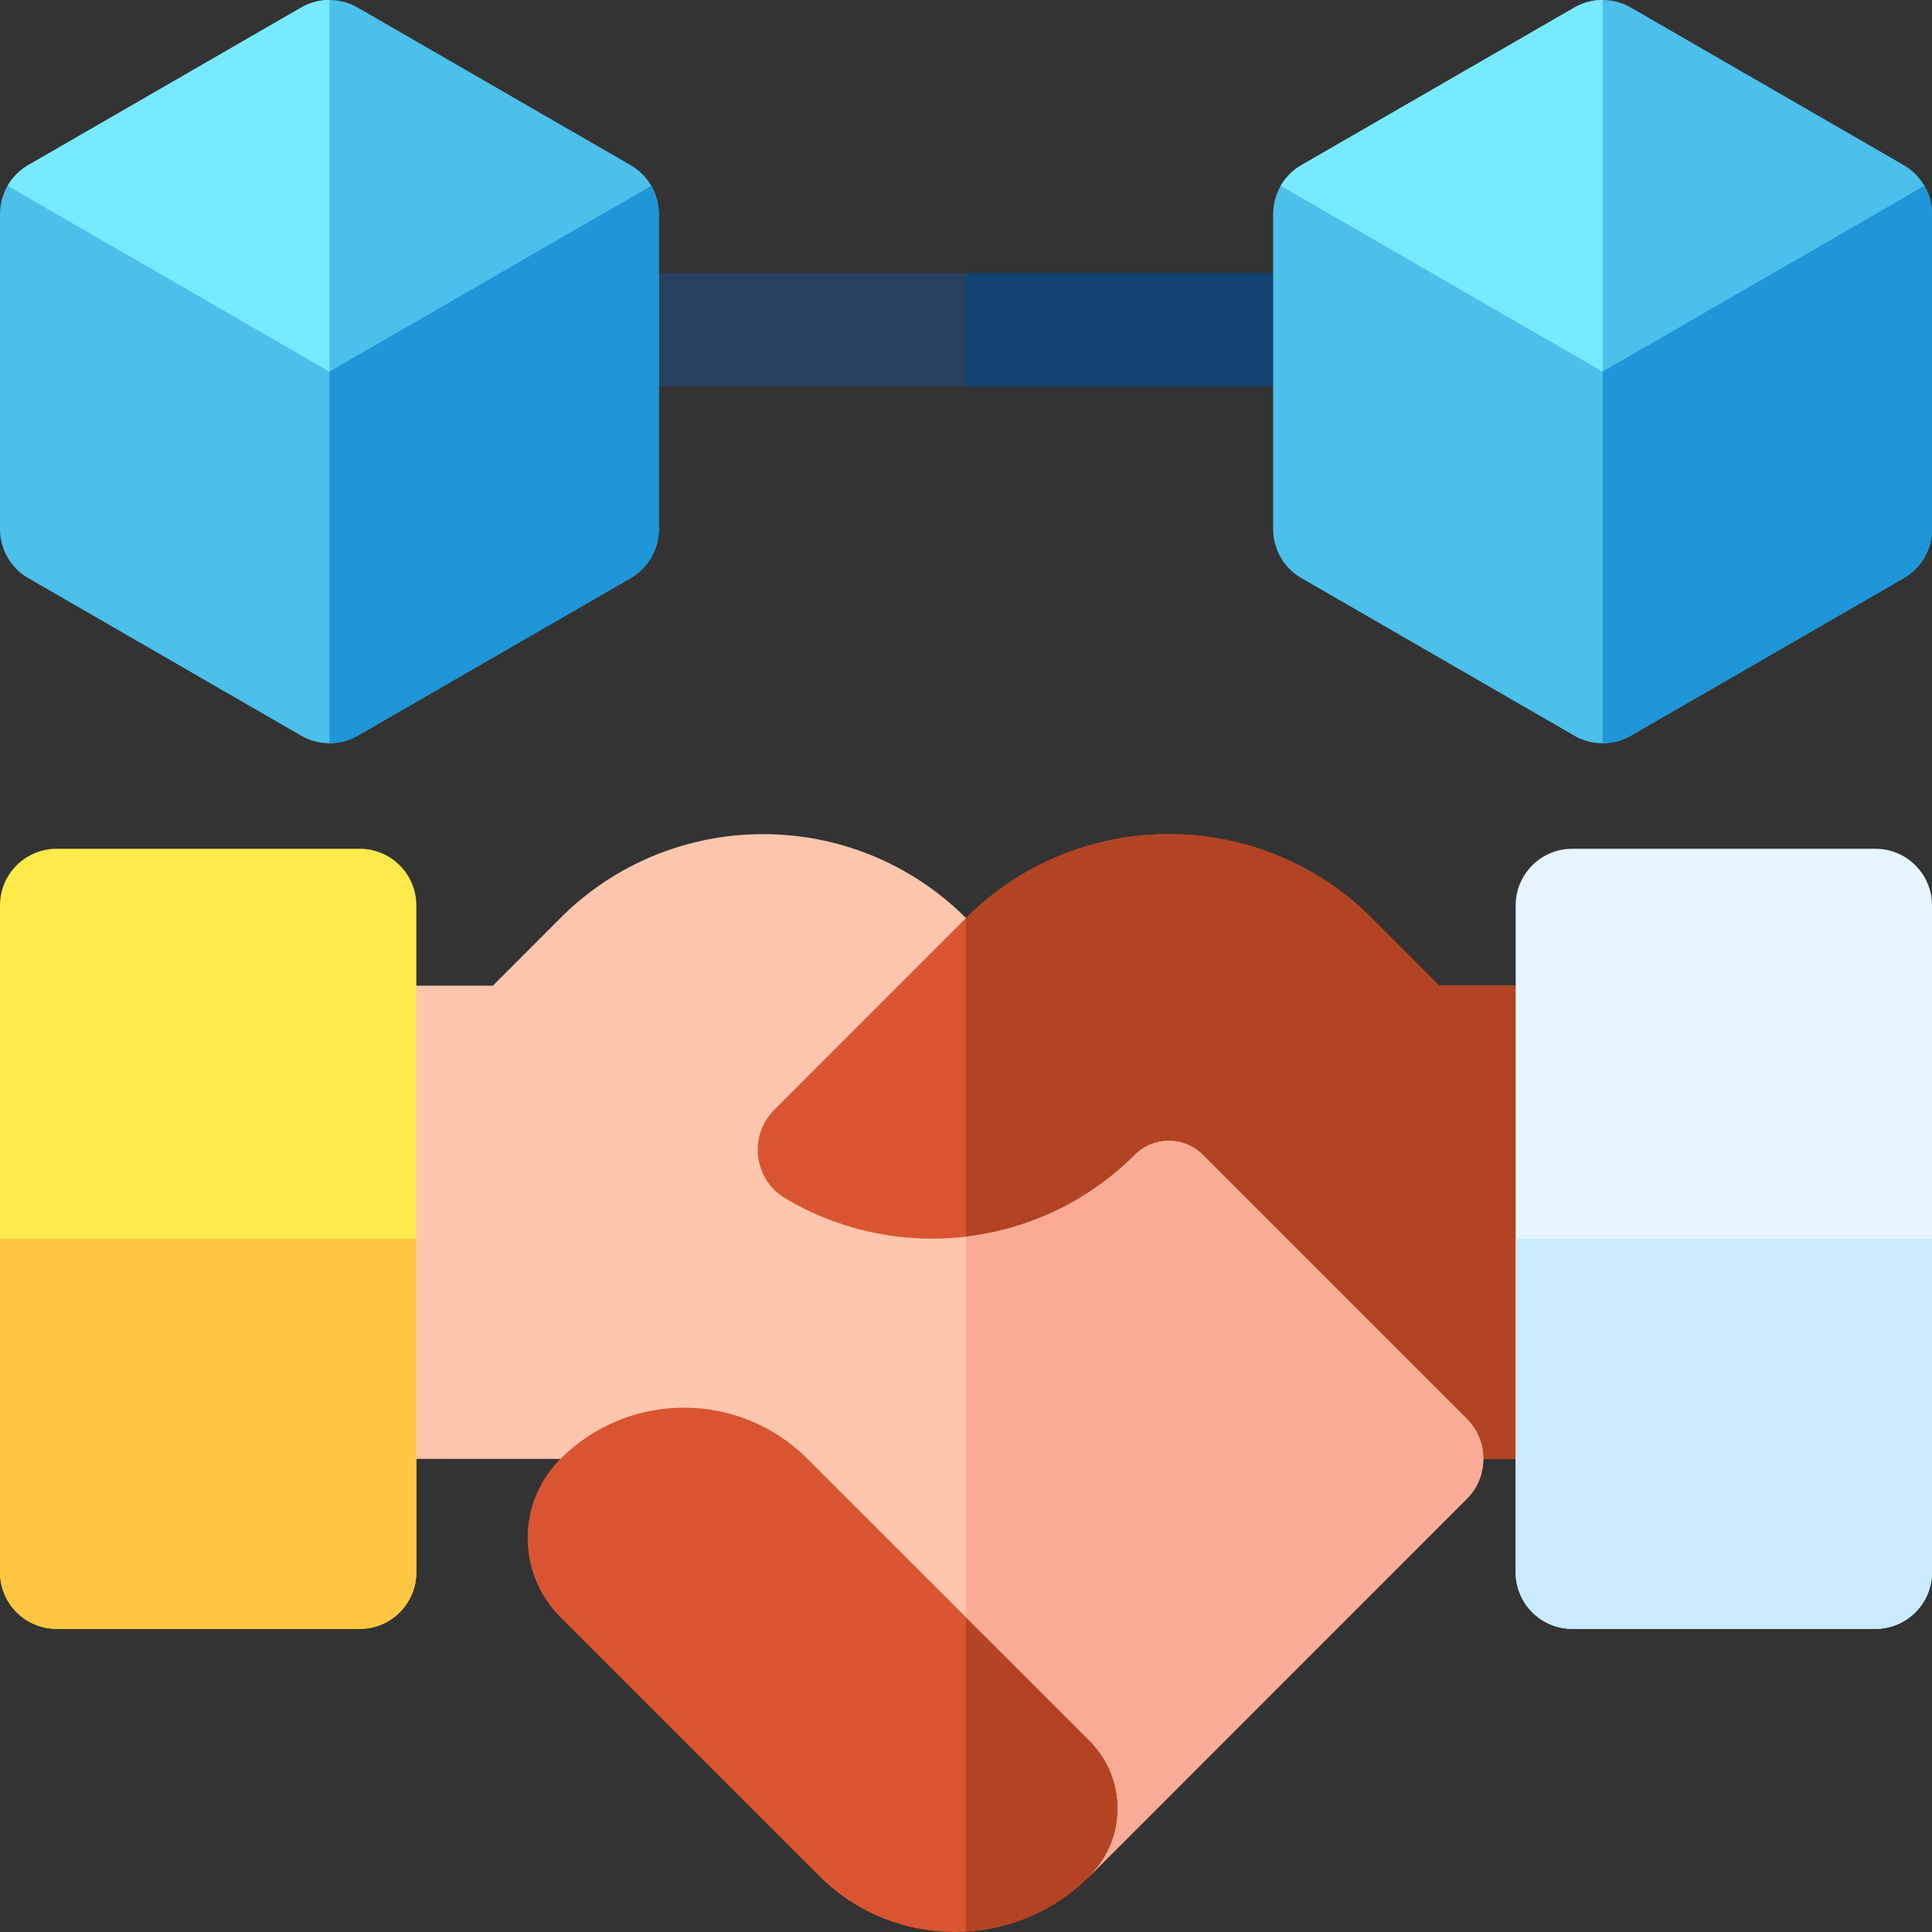<svg xmlns="http://www.w3.org/2000/svg" width="512" height="512" style="enable-background:new 0 0 512 512" xml:space="preserve"><rect width="100%" height="100%" fill="#333333" stroke="none"/><path d="M352.4 102.389H159.6c-8.284 0-15-6.716-15-15s6.716-15 15-15h192.8c8.284 0 15 6.716 15 15s-6.715 15-15 15z" fill="#28415f" data-original="#28415f"/><path d="M352.4 72.389H256v30h96.4c8.284 0 15-6.716 15-15s-6.715-15-15-15z" fill="#134373" data-original="#0a2846"/><path d="m381.395 261.216-17.824-17.851c-29.647-29.719-77.835-29.754-107.571-.072h-92.482c-8.284 0-15 6.716-15 15V386.62c-11.576 11.595-11.58 30.355 0 41.954l68.609 68.591c19.731 19.751 51.852 19.811 71.655-.009 9.951-9.953 104.315-110.545 104.315-110.545h27.039c8.284 0 15-6.716 15-15v-95.395c0-8.284-6.716-15-15-15z" fill="#d95531" data-original="#d95531"/><path d="M288.782 497.156c9.951-9.953 104.315-110.545 104.315-110.545h27.039c8.284 0 15-6.716 15-15v-95.395c0-8.284-6.716-15-15-15h-38.741l-17.824-17.851c-29.647-29.719-77.835-29.754-107.571-.072v268.604c11.931-.713 23.663-5.613 32.782-14.741z" fill="#b24423" data-original="#b24423"/><path d="m388.711 376.014-70.008-70.008c-4.968-4.968-13.019-4.888-17.992.075-25.129 25.08-63.54 28.887-92.701 11.42-8.331-4.99-9.66-16.545-2.795-23.413L256 243.294c-29.736-29.683-77.924-29.647-107.571.072l-17.824 17.851H91.864c-8.284 0-15 6.716-15 15v95.397c0 8.284 6.715 14.999 14.998 15l56.656.007c18.093-18.093 47.382-18.102 65.475-.009l74.789 74.727c9.86 9.862 9.951 25.866 0 35.818-.061.061-.125.116-.186.177.061-.059.126-.108.186-.168l99.923-99.948c5.854-5.856 5.856-15.346.006-21.204z" fill="#ffc6ae" data-original="#ffc6ae"/><path d="M318.704 306.006c-4.968-4.968-13.019-4.888-17.992.075-12.532 12.508-28.368 19.722-44.712 21.648v100.854l32.782 32.755c9.86 9.862 9.951 25.866 0 35.818-.061.061-.125.117-.186.177.061-.059.126-.108.186-.168l99.923-99.947c5.854-5.855 5.856-15.346.006-21.204z" fill="#f9ab96" data-original="#f9ab96"/><path d="M497 431.667h-80.333c-8.284 0-15-6.716-15-15V239.934c0-8.284 6.716-15 15-15H497c8.284 0 15 6.716 15 15v176.733c0 8.284-6.716 15-15 15z" fill="#e6f5ff" data-original="#e6f5ff"/><path d="M95.333 431.667H15c-8.284 0-15-6.716-15-15V239.934c0-8.284 6.716-15 15-15h80.333c8.284 0 15 6.716 15 15v176.733c0 8.284-6.716 15-15 15z" fill="#ffea4b" data-original="#ffea4b"/><path d="M0 328.3v88.367c0 8.284 6.716 15 15 15h80.333c8.284 0 15-6.716 15-15V328.3z" fill="#ffc641" data-original="#ffc641"/><path d="M401.667 328.3v88.367c0 8.284 6.716 15 15 15H497c8.284 0 15-6.716 15-15V328.3z" fill="#caebff" data-original="#caebff"/><path d="M167.1 43.751 94.8 2.009a15.002 15.002 0 0 0-15 0L7.5 43.751A14.999 14.999 0 0 0 0 56.741v83.482a14.999 14.999 0 0 0 7.5 12.99l72.3 41.742a15.002 15.002 0 0 0 15 0l72.3-41.742a14.999 14.999 0 0 0 7.5-12.99V56.741a14.999 14.999 0 0 0-7.5-12.99z" fill="#4bc0eb" data-original="#4bc0eb"/><path d="M87.3 98.482v98.482c2.59 0 5.179-.67 7.5-2.009l72.3-41.742a14.999 14.999 0 0 0 7.5-12.99V56.741c0-2.679-.715-5.257-2.01-7.5z" fill="#1e96d7" data-original="#1e96d7"/><path d="M87.3 0c-2.59 0-5.179.67-7.5 2.009L7.5 43.751a14.978 14.978 0 0 0-5.49 5.49L87.3 98.482z" fill="#78eaff" data-original="#78eaff"/><path d="M504.5 43.751 432.2 2.009a15.002 15.002 0 0 0-15 0l-72.3 41.742a14.999 14.999 0 0 0-7.5 12.99v83.482a14.999 14.999 0 0 0 7.5 12.99l72.3 41.742a15.002 15.002 0 0 0 15 0l72.3-41.742a14.999 14.999 0 0 0 7.5-12.99V56.741a14.999 14.999 0 0 0-7.5-12.99z" fill="#4bc0eb" data-original="#4bc0eb"/><path d="M424.7 98.482v98.482c2.59 0 5.179-.67 7.5-2.009l72.3-41.742a14.999 14.999 0 0 0 7.5-12.99V56.741c0-2.679-.715-5.257-2.01-7.5z" fill="#1e96d7" data-original="#1e96d7"/><path d="M424.7 0c-2.59 0-5.179.67-7.5 2.009l-72.3 41.742a14.978 14.978 0 0 0-5.49 5.49l85.29 49.241z" fill="#78eaff" data-original="#78eaff"/></svg>
